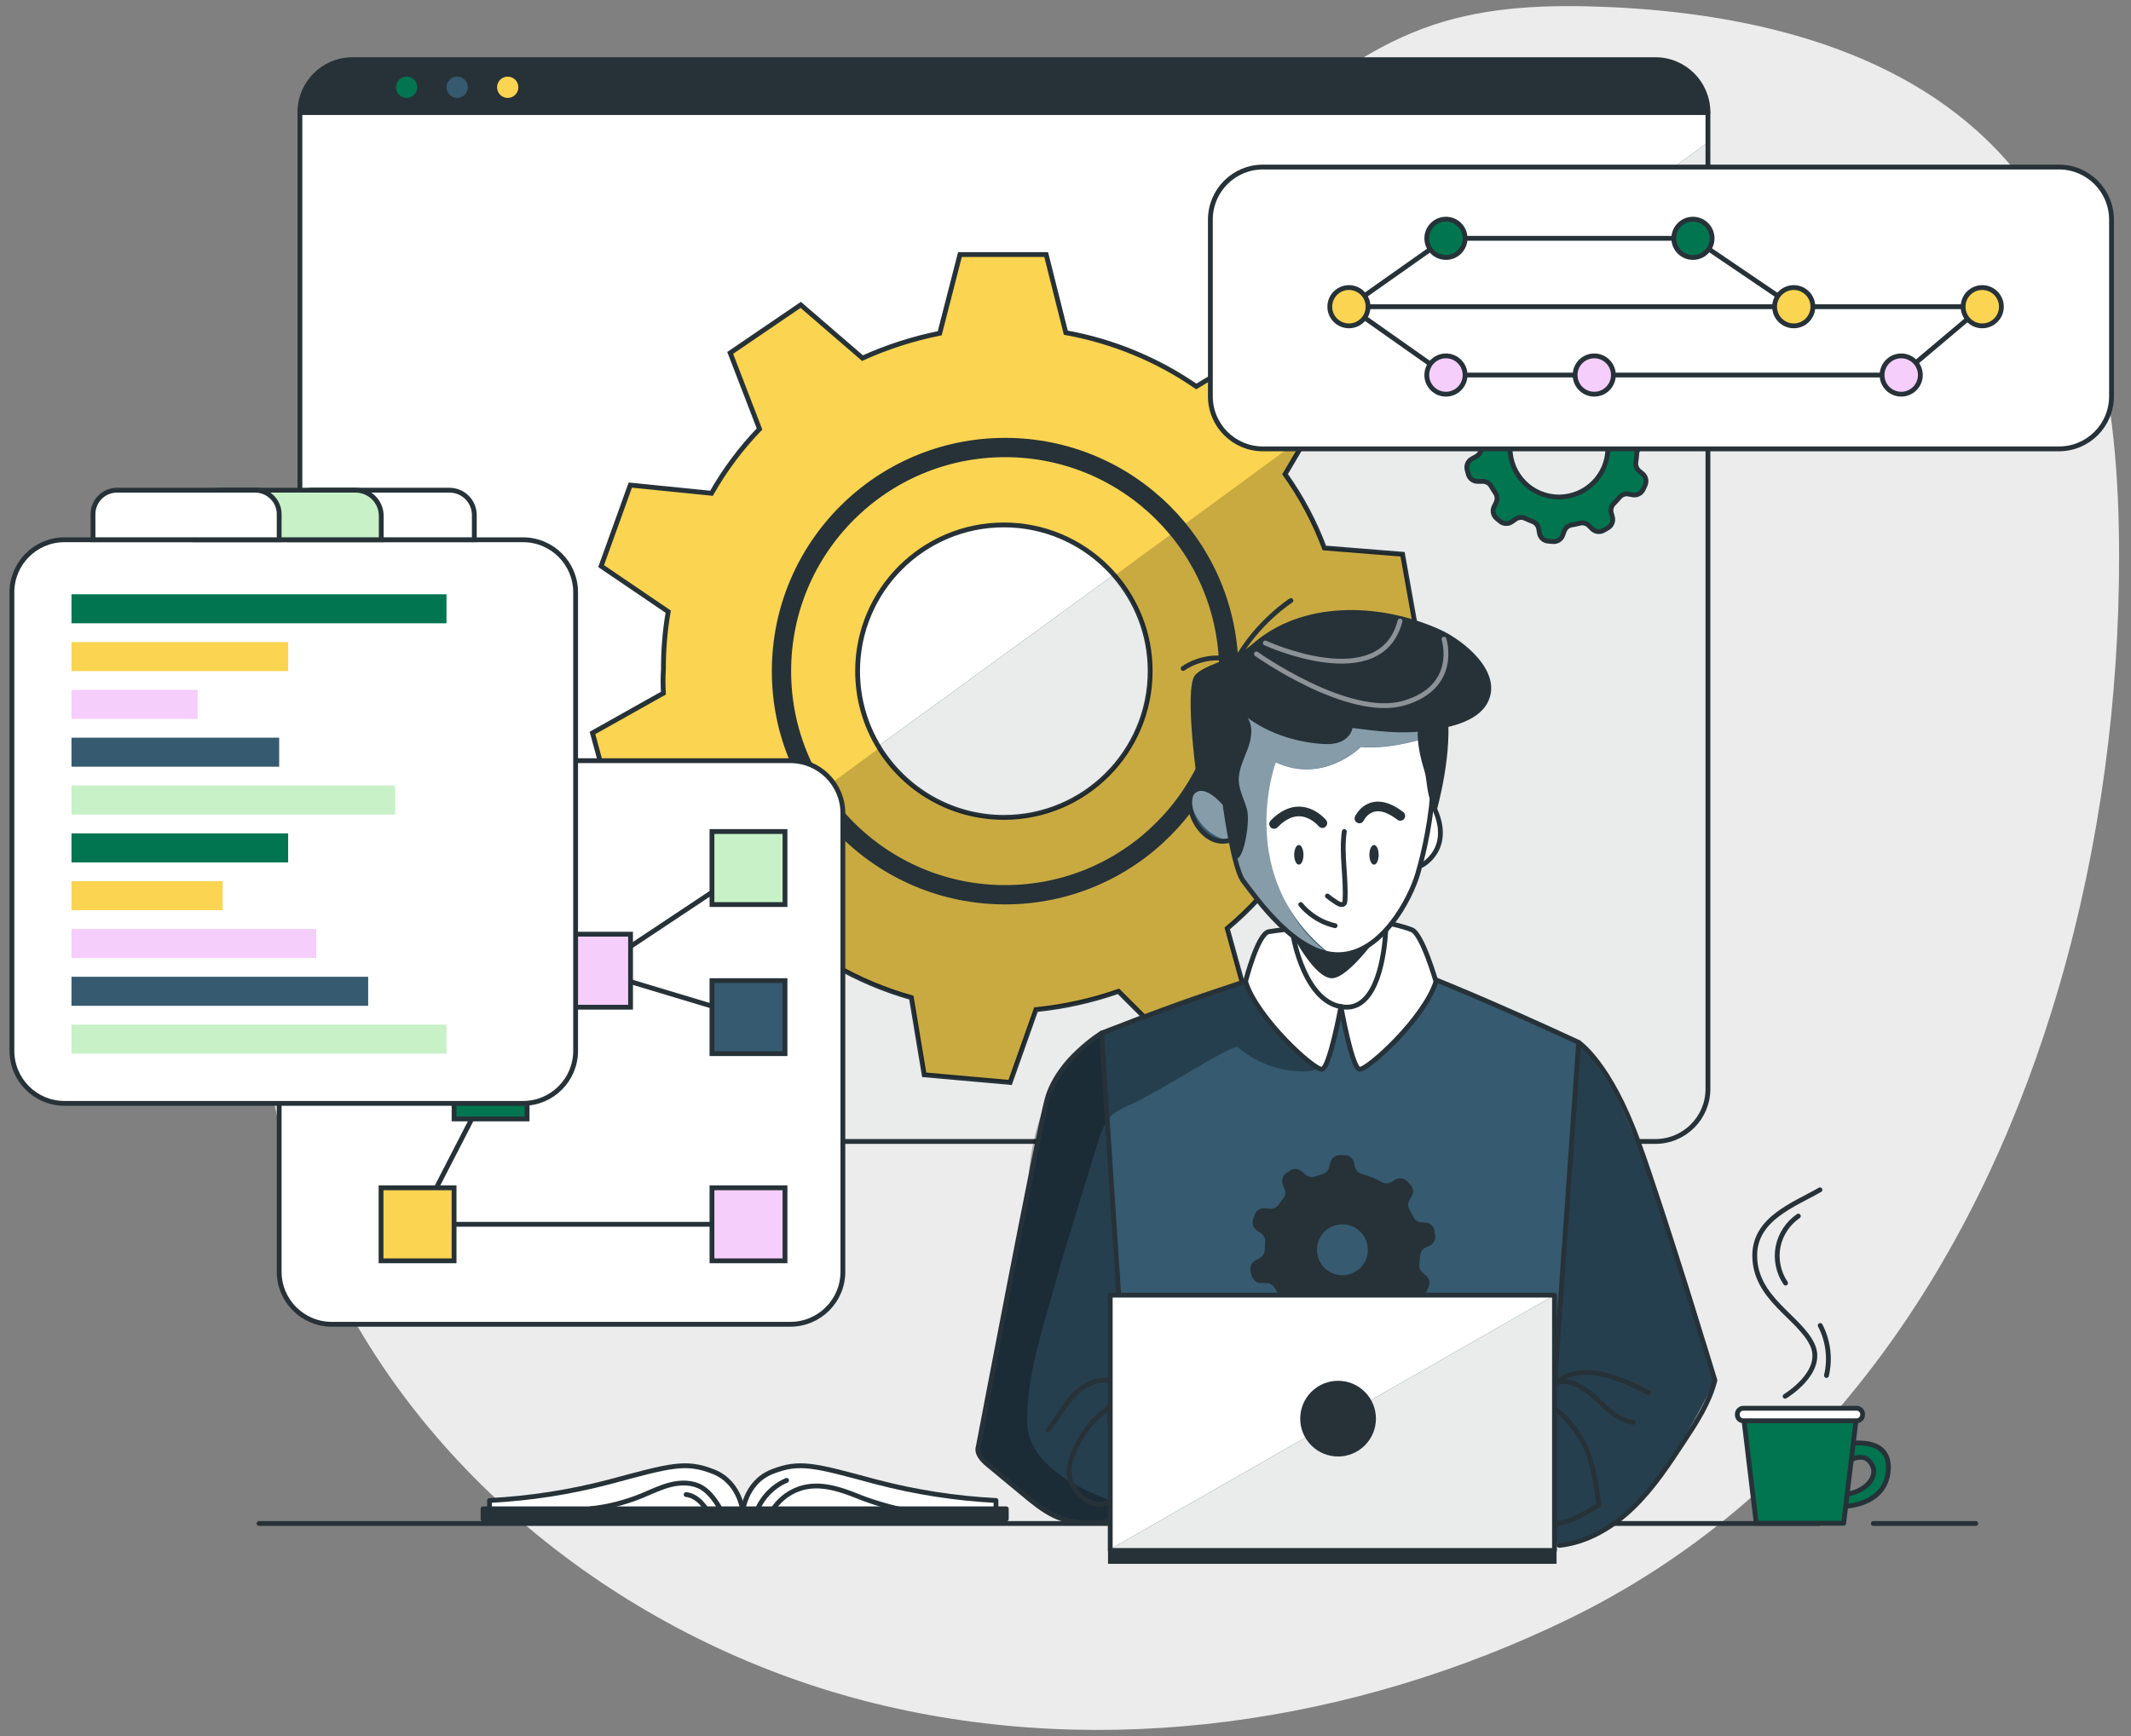 <?xml version="1.0" encoding="utf-8"?>
<!-- Generator: Adobe Illustrator 26.1.0, SVG Export Plug-In . SVG Version: 6.00 Build 0)  -->
<svg version="1.1" xmlns="http://www.w3.org/2000/svg" xmlns:xlink="http://www.w3.org/1999/xlink" x="0px" y="0px"
	 viewBox="0 0 441.81 360" style="enable-background:new 0 0 441.81 360;" xml:space="preserve">
<rect x="0" y="0" width="441.81" height="360" fill="#808080" stroke="none"/>
<style type="text/css">
	.st0{fill:#ECECEC;}
	.st1{fill:#FFFFFF;}
	.st2{fill:#263238;}
	.st3{opacity:0.9;fill:#FFFFFF;}
	.st4{fill:#FBD451;stroke:#263238;stroke-miterlimit:10;}
	.st5{opacity:0.2;}
	.st6{fill:#01754F;stroke:#263238;stroke-miterlimit:10;}
	.st7{fill:none;stroke:#263238;stroke-linecap:round;stroke-linejoin:round;stroke-miterlimit:10;}
	.st8{fill:#01754F;}
	.st9{fill:#365A6F;}
	.st10{fill:#FBD451;}
	.st11{fill:none;stroke:#263238;stroke-width:4;stroke-miterlimit:10;}
	.st12{fill:#FFFFFF;stroke:#263238;stroke-miterlimit:10;}
	.st13{fill:none;stroke:#263238;stroke-miterlimit:10;}
	.st14{fill:#F6CEFC;stroke:#263238;stroke-miterlimit:10;}
	.st15{fill:#C8F1C8;stroke:#263238;stroke-miterlimit:10;}
	.st16{fill:#365A6F;stroke:#263238;stroke-miterlimit:10;}
	.st17{fill:#F6CEFC;}
	.st18{fill:#C8F1C8;}
	.st19{fill:#01754F;stroke:#263238;stroke-linecap:round;stroke-linejoin:round;}
	.st20{fill:#FFFFFF;stroke:#263238;stroke-linecap:round;stroke-linejoin:round;}
	.st21{fill:none;stroke:#263238;stroke-linecap:round;stroke-linejoin:round;}
	.st22{fill:#263238;stroke:#263238;stroke-linecap:round;stroke-linejoin:round;}
	.st23{opacity:0.3;}
	.st24{opacity:0.4;fill:#FFFFFF;}
	.st25{fill:none;stroke:#263238;stroke-width:2;stroke-linecap:round;stroke-linejoin:round;stroke-miterlimit:10;}
	.st26{opacity:0.47;fill:none;stroke:#FFFFFF;stroke-linecap:round;stroke-linejoin:round;stroke-miterlimit:10;}
</style>
<g id="Background_Simple">
</g>
<g id="Window">
</g>
<g id="Graphics">
</g>
<g id="Table">
</g>
<g id="Character">
	<g>
		<path class="st0" d="M425.41,209.51c9.01-28.93,13.43-59.43,13.89-88.68c0.49-30.95-2.87-64.41-23.36-87.61
			C395.9,10.53,363.75,2.78,333.51,1.46c-12.25-0.53-24.76-0.18-36.39,3.71c-23.48,7.85-39.94,28.66-60.77,42.05
			c-40.21,25.85-94.54,22.79-133.19,50.9c-9.93,7.23-18.46,16.31-25.49,26.38c-28.18,40.36-30.38,96.28-8.87,140.56
			c21.51,44.28,64.77,76.41,112.57,88.17c47.8,11.76,99.4,4.06,143.69-17.43C376.68,310.75,408.83,262.78,425.41,209.51z"/>
		<path class="st1" d="M354.09,23.28V225.8c0,6.02-4.88,10.9-10.91,10.9H73.07c-1.05,0-2.07-0.15-3.03-0.43
			c-4.55-1.31-7.87-5.5-7.87-10.47V23.28c0-6.03,4.88-10.91,10.9-10.91h270.11C349.21,12.37,354.09,17.25,354.09,23.28z"/>
		<g>
			<path class="st2" d="M354.09,29.54V225.8c0,6.02-4.88,10.9-10.91,10.9H73.07c-1.05,0-2.07-0.15-3.03-0.43L354.09,29.54z"/>
			<path class="st3" d="M354.09,29.54V225.8c0,6.02-4.88,10.9-10.91,10.9H73.07c-1.05,0-2.07-0.15-3.03-0.43L354.09,29.54z"/>
		</g>
		<path class="st4" d="M279.22,139.17l14.71-6.64l-3.14-17.6l-16.21-1.3c-2.04-5.43-4.78-10.58-8.15-15.3l5.09-8.62l3.26-5.53
			l-12.62-12.53l-14.14,8.49c-8.12-5.6-17.34-9.4-27.05-11.15l-4.07-16.2h-17.88l-4.19,16.32c-5.51,1.1-10.88,2.83-16.01,5.15
			l-12.81-11.04l-14.62,9.96l6.08,15.78c-3.87,4.01-7.21,8.49-9.96,13.33l-16.83-1.7l-6.05,16.8l13.91,9.45
			c-0.68,3.94-1.01,7.94-0.99,11.94c-0.11,1.65-0.11,3.3,0,4.95l-14.71,8.26l4.67,17.2h16.61c1.59,3.43,3.46,6.71,5.58,9.84
			c1.08,1.6,2.23,3.16,3.44,4.67l-7.16,14.82l13.72,11.51l13.24-9.92c5.04,2.91,10.41,5.18,16.01,6.76l2.66,16.01l17.82,1.58
			l5.35-15.1c5.83-0.59,11.58-1.86,17.11-3.79l11.32,11.31l15.5-8.94l-4.27-15.42c4.5-3.77,8.51-8.11,11.93-12.89l15.7,2.82
			l7.56-16.18l-12.34-9.95C278.62,150.7,279.27,144.95,279.22,139.17z M238.46,139.17c0,16.75-13.58,30.33-30.33,30.33
			c-10.9,0-20.46-5.75-25.81-14.39c-2.87-4.63-4.52-10.1-4.52-15.94c0-16.74,13.58-30.32,30.33-30.32c8.34,0,15.89,3.37,21.38,8.81
			c0.55,0.55,1.08,1.11,1.57,1.7c4.56,5.27,7.34,12.12,7.38,19.62V139.17z"/>
		<path class="st5" d="M277.29,156.32l12.34,9.95l-7.56,16.18l-15.7-2.82c-3.42,4.78-7.43,9.12-11.93,12.89l4.27,15.42l-15.5,8.94
			l-11.32-11.31c-5.53,1.93-11.28,3.2-17.11,3.79l-5.35,15.1l-17.82-1.58l-2.66-16.01c-5.6-1.58-10.97-3.85-16.01-6.76l-13.24,9.92
			l-13.72-11.51l7.16-14.82c-1.21-1.51-2.36-3.07-3.44-4.67l32.62-23.92c5.35,8.64,14.91,14.39,25.81,14.39
			c16.75,0,30.33-13.58,30.33-30.33v-0.19c-0.04-7.5-2.82-14.35-7.38-19.62l40.44-29.65l-5.09,8.62c3.37,4.72,6.11,9.87,8.15,15.3
			l16.21,1.3l3.14,17.6l-14.71,6.64C279.27,144.95,278.62,150.7,277.29,156.32z"/>
		<path class="st6" d="M340.53,92.4l0.74-0.34c0.85-0.37,1.33-1.29,1.16-2.2l-0.15-0.9c-0.15-0.92-0.91-1.61-1.84-1.67l-0.89-0.07
			c-0.72-0.05-1.35-0.49-1.66-1.14c-0.24-0.51-0.5-1-0.78-1.48c-0.36-0.62-0.36-1.38,0-2l0.46-0.78c0.46-0.8,0.33-1.81-0.32-2.47
			l-0.64-0.64c-0.65-0.67-1.68-0.79-2.48-0.3l-0.79,0.47c-0.62,0.36-1.38,0.36-2,0c-1.28-0.73-2.64-1.29-4.07-1.66
			c-0.71-0.18-1.26-0.75-1.44-1.46l-0.23-0.93c-0.22-0.92-1.05-1.57-2-1.54h-0.9c-0.94-0.03-1.78,0.61-2,1.53l-0.25,1
			c-0.18,0.7-0.71,1.25-1.41,1.44c-0.5,0.14-1,0.29-1.47,0.47c-0.68,0.25-1.45,0.11-2-0.37l-0.8-0.69
			c-0.69-0.61-1.71-0.66-2.46-0.14l-0.71,0.48c-0.79,0.52-1.1,1.53-0.75,2.41l0.36,0.94c0.27,0.67,0.15,1.44-0.31,2
			c-0.32,0.38-0.62,0.78-0.9,1.19c-0.41,0.61-1.13,0.94-1.86,0.86l-1-0.09c-0.93-0.1-1.8,0.45-2.11,1.33l-0.32,0.88
			c-0.32,0.86-0.02,1.82,0.73,2.34l0.92,0.65c0.59,0.41,0.91,1.11,0.84,1.83c-0.06,0.52-0.08,1.05-0.08,1.57l0,0
			c-0.02,0.7-0.4,1.34-1,1.7l-0.94,0.52c-0.84,0.44-1.25,1.4-1,2.31l0.23,0.87c0.23,0.91,1.06,1.53,2,1.5h1
			c0.72-0.01,1.39,0.38,1.75,1c0.27,0.48,0.56,0.94,0.87,1.39c0.4,0.59,0.46,1.35,0.15,2l-0.41,0.85c-0.42,0.84-0.2,1.85,0.53,2.44
			l0.69,0.58c0.71,0.61,1.74,0.64,2.49,0.09l0.71-0.5c0.58-0.42,1.35-0.49,2-0.19c0.51,0.24,1.03,0.46,1.56,0.66
			c0.67,0.25,1.15,0.84,1.27,1.54l0.15,0.87c0.15,0.92,0.91,1.61,1.84,1.67l0.92,0.08c0.92,0.09,1.78-0.47,2.08-1.35l0.28-0.78
			c0.24-0.69,0.83-1.19,1.55-1.31c0.57-0.09,1.13-0.21,1.68-0.36c0.69-0.18,1.44,0.02,1.94,0.53l0.59,0.6
			c0.64,0.66,1.65,0.8,2.45,0.33l0.79-0.45c0.84-0.44,1.25-1.4,1-2.31l-0.22-0.78c-0.21-0.71-0.02-1.48,0.51-2
			c0.41-0.41,0.81-0.84,1.18-1.29c0.47-0.56,1.2-0.82,1.91-0.68l0.8,0.15c0.91,0.18,1.83-0.29,2.21-1.14l0.38-0.82
			c0.41-0.85,0.17-1.86-0.57-2.44l-0.6-0.49c-0.56-0.44-0.84-1.15-0.74-1.86c0.1-0.6,0.16-1.2,0.19-1.8
			C339.41,93.33,339.86,92.69,340.53,92.4z M333.35,92.92c0,5.6-4.54,10.14-10.14,10.14c-5.6,0-10.14-4.54-10.14-10.14
			s4.54-10.14,10.14-10.14l0,0c5.58-0.01,10.1,4.5,10.12,10.08L333.35,92.92z"/>
		<path class="st2" d="M354.1,23.28v0.55H62.18v-0.55c0-6.03,4.88-10.91,10.9-10.91h270.11C349.22,12.37,354.1,17.25,354.1,23.28z"
			/>
		<path class="st7" d="M354.1,23.28V225.8c0,6.02-4.88,10.9-10.91,10.9H73.08c-6.02,0-10.9-4.88-10.9-10.9V23.28
			c0-6.03,4.88-10.91,10.9-10.91h270.11C349.22,12.37,354.1,17.25,354.1,23.28z"/>
		<line class="st7" x1="62.18" y1="23.28" x2="354.1" y2="23.28"/>
		<path class="st8" d="M86.51,18.1c0,1.22-0.99,2.21-2.21,2.21c-1.22,0-2.21-0.99-2.21-2.21c0-1.22,0.99-2.21,2.21-2.21
			C85.52,15.89,86.51,16.88,86.51,18.1z"/>
		<path class="st9" d="M96.99,18.1c0,1.22-0.99,2.21-2.21,2.21c-1.22,0-2.21-0.99-2.21-2.21c0-1.22,0.99-2.21,2.21-2.21
			C96,15.89,96.99,16.88,96.99,18.1z"/>
		<path class="st10" d="M107.47,18.1c0,1.22-0.99,2.21-2.21,2.21c-1.22,0-2.21-0.99-2.21-2.21c0-1.22,0.99-2.21,2.21-2.21
			C106.48,15.89,107.47,16.88,107.47,18.1z"/>
		<path class="st11" d="M254.76,139.17c0,25.61-20.76,46.37-46.37,46.37s-46.37-20.76-46.37-46.37s20.76-46.37,46.37-46.37l0,0l0,0
			c25.5,0,46.21,20.58,46.37,46.08V139.17z"/>
		<path class="st12" d="M426.87,93.08H261.84c-6.02,0-10.9-4.88-10.9-10.9V45.54c0-6.02,4.88-10.9,10.9-10.9h165.03
			c6.02,0,10.9,4.88,10.9,10.9v36.63C437.78,88.2,432.9,93.08,426.87,93.08z"/>
		<line class="st13" x1="283.64" y1="63.6" x2="410.97" y2="63.6"/>
		<polyline class="st13" points="279.67,63.6 299.78,49.42 350.99,49.42 371.89,63.6 		"/>
		<path class="st4" d="M375.86,63.6c0,2.19-1.78,3.97-3.97,3.97c-2.19,0-3.97-1.78-3.97-3.97s1.78-3.97,3.97-3.97
			C374.08,59.63,375.86,61.4,375.86,63.6z"/>
		<circle class="st6" cx="299.78" cy="49.42" r="3.97"/>
		<path class="st6" d="M354.96,49.42c0,2.19-1.78,3.97-3.97,3.97c-2.19,0-3.97-1.78-3.97-3.97s1.78-3.97,3.97-3.97
			C353.18,45.45,354.96,47.23,354.96,49.42z"/>
		<polyline class="st13" points="279.67,63.6 299.78,77.77 394.17,77.77 410.97,63.6 		"/>
		<path class="st14" d="M334.5,77.77c0,2.19-1.78,3.97-3.97,3.97s-3.97-1.78-3.97-3.97c0-2.19,1.78-3.97,3.97-3.97
			S334.5,75.58,334.5,77.77z"/>
		<path class="st14" d="M303.75,77.77c0,2.19-1.78,3.97-3.97,3.97c-2.19,0-3.97-1.78-3.97-3.97c0-2.19,1.78-3.97,3.97-3.97
			C301.97,73.8,303.75,75.58,303.75,77.77z"/>
		<path class="st14" d="M398.14,77.77c0,2.19-1.78,3.97-3.97,3.97c-2.19,0-3.97-1.78-3.97-3.97c0-2.19,1.78-3.97,3.97-3.97
			C396.36,73.8,398.14,75.58,398.14,77.77z"/>
		<circle class="st4" cx="410.97" cy="63.6" r="3.97"/>
		<path class="st4" d="M283.64,63.6c0,2.19-1.78,3.97-3.97,3.97c-2.19,0-3.97-1.78-3.97-3.97s1.78-3.97,3.97-3.97
			C281.86,59.63,283.64,61.4,283.64,63.6z"/>
		<path class="st12" d="M163.85,274.61H68.78c-6.02,0-10.9-4.88-10.9-10.9v-95.07c0-6.02,4.88-10.9,10.9-10.9h95.07
			c6.02,0,10.9,4.88,10.9,10.9v95.07C174.76,269.73,169.88,274.61,163.85,274.61z"/>
		<polyline class="st7" points="101.71,224.46 86.57,253.88 155.18,253.88 		"/>
		<polyline class="st7" points="155.18,180 123.16,201.29 155.18,210.92 		"/>
		<rect x="147.61" y="172.43" class="st15" width="15.14" height="15.14"/>
		<rect x="147.61" y="203.35" class="st16" width="15.14" height="15.14"/>
		<rect x="115.59" y="193.72" class="st14" width="15.14" height="15.14"/>
		<rect x="94.14" y="216.89" class="st6" width="15.14" height="15.14"/>
		<rect x="79" y="246.31" class="st4" width="15.14" height="15.14"/>
		<rect x="147.61" y="246.31" class="st14" width="15.14" height="15.14"/>
		<path class="st12" d="M108.44,228.8H13.37c-6.02,0-10.9-4.88-10.9-10.9v-95.07c0-6.02,4.88-10.9,10.9-10.9h95.07
			c6.02,0,10.9,4.88,10.9,10.9v95.07C119.34,223.92,114.46,228.8,108.44,228.8z"/>
		<rect x="14.82" y="123.23" class="st8" width="77.75" height="6.02"/>
		<rect x="14.82" y="133.14" class="st10" width="44.92" height="6.02"/>
		<rect x="14.82" y="143.06" class="st17" width="26.16" height="6.02"/>
		<rect x="14.82" y="152.97" class="st9" width="43.06" height="6.02"/>
		<rect x="14.82" y="162.89" class="st18" width="67.12" height="6.02"/>
		<rect x="14.82" y="172.81" class="st8" width="44.92" height="6.02"/>
		<rect x="14.82" y="182.72" class="st10" width="31.34" height="6.02"/>
		<rect x="14.82" y="192.64" class="st17" width="50.74" height="6.02"/>
		<rect x="14.82" y="202.55" class="st9" width="61.51" height="6.02"/>
		<rect x="14.82" y="212.47" class="st18" width="77.75" height="6.02"/>
		<path class="st12" d="M93.18,101.65H64.89c-2.85,0-5.15,2.31-5.15,5.15v5.12h38.6v-5.12C98.33,103.95,96.03,101.65,93.18,101.65z"
			/>
		<path class="st15" d="M73.72,101.65H45.76c-2.94,0-5.32,2.38-5.32,5.32v4.95h38.6v-4.95C79.04,104.03,76.65,101.65,73.72,101.65z"
			/>
		<path class="st12" d="M52.9,101.65H24.26c-2.75,0-4.98,2.23-4.98,4.98v5.29h38.6v-5.29C57.88,103.88,55.65,101.65,52.9,101.65z"/>
		<g>
			<line class="st7" x1="388.39" y1="315.92" x2="409.63" y2="315.92"/>
			<line class="st7" x1="53.7" y1="315.92" x2="377.21" y2="315.92"/>
		</g>
		<path class="st19" d="M382.55,303.47c0,0,3.77-3.08,5.56,0.29c1.55,2.91-2.16,6.17-6.38,6.16v2.46c0,0,9.05,0.24,9.75-7.38
			s-8.93-5.52-8.93-5.52V303.47z"/>
		<polygon class="st19" points="382.24,315.87 364.12,315.87 361.4,293.11 384.97,293.11 		"/>
		<path class="st20" d="M361.43,292.02h23.49c0.69,0,1.24,0.56,1.24,1.24v0.12c0,0.69-0.56,1.24-1.24,1.24h-23.49
			c-0.69,0-1.24-0.56-1.24-1.24v-0.12C360.19,292.58,360.75,292.02,361.43,292.02z"/>
		<path class="st21" d="M370.1,289.54c0,0,8.34-5,5.62-10.74c-2.72-5.74-11.92-9.52-11.92-18.45c0-7.69,8.18-10.54,13.52-13.62"/>
		<path class="st21" d="M372.84,252.17c-2.17,1.47-3.72,3.83-4.21,6.4c-0.49,2.57,0.08,5.33,1.56,7.5"/>
		<path class="st21" d="M377.38,274.86c1.65,3.15,2.12,6.91,1.29,10.37"/>
		<g>
			<g>
				<path class="st20" d="M154.1,314.03c0,0-0.38-6.53-6.14-8.83c-5.76-2.3-8.84-1.35-21.7,2.11c-8.1,2.12-16.4,3.41-24.77,3.84
					v2.88H154.1z"/>
				<path class="st20" d="M153.89,314.03c0,0,0.38-6.53,6.14-8.83c5.76-2.3,8.83-1.35,21.7,2.11c8.1,2.12,16.4,3.41,24.76,3.84v2.88
					H153.89z"/>
				<rect x="100.15" y="312.88" class="st22" width="108.48" height="2.11"/>
			</g>
			<path class="st21" d="M156.69,313.92c1.01-3.08,3.4-5.67,6.39-6.94"/>
			<path class="st21" d="M159.98,313.46c1.51-2.65,4.22-4.58,7.22-5.13c3.59-0.66,7.24,0.57,10.62,1.94
				c3.38,1.37,9.26,3.18,12.91,3.19"/>
			<path class="st21" d="M122.41,312.86c3.59-0.38,7.12-1.27,10.46-2.62c2.06-0.84,4.07-1.86,6.23-2.38
				c2.16-0.53,4.57-0.51,6.47,0.65c0.87,0.53,1.59,1.27,2.23,2.07c0.86,1.08,1.57,2.27,2.11,3.54"/>
			<path class="st21" d="M142.25,309.92c1.17,0.12,2.23,0.78,3.05,1.62s1.44,1.85,2.05,2.86"/>
		</g>
		<path class="st9" d="M236.27,312.99c0,0-5.94,2.93-12.65,2.93s-20.4-13.89-20.4-13.89s-0.5-1.5,0.57-7.09
			c1.07-5.59,11.11-56.94,11.11-56.94s1.19-11.95,7.98-19.28c6.79-7.34,20.12-9.94,20.12-9.94s29.48-12.84,46.01-8.88
			c16.55,6.57,34.56,13.23,40.58,18.39s20.83,46.61,25.96,67.92c0,0-11.3,24.01-21.84,30.76c-10.53,6.75-35.99,4.54-35.99,4.54
			L236.27,312.99z"/>
		<path class="st23" d="M232.53,271.26l-4.26-56.59c0,0-8.95,3.09-11.16,13.2c-2.21,10.12-15.53,72.42-13.89,74.15
			c1.63,1.74,10.35,9.18,10.35,9.18s9.37,8.02,18.97,3.23C242.12,309.65,232.53,271.26,232.53,271.26z"/>
		<path class="st23" d="M274.85,219.92c-0.5,1.69-2.62,2.23-4.39,2.26c-5.03,0.07-10.06-1.77-13.86-5.06
			c-0.71-0.61-13.21,7.11-14.65,7.89c-2.27,1.22-4.49,2.57-6.81,3.7c-2.16,1.06-4.2,1.58-5.61,3.73c-1.01,1.53-1.55,3.3-2.09,5.05
			c-3.03,9.93-6.23,19.83-8.99,29.82c-2.39,8.65-5.61,18.24-5.47,27.32c0.01,0.65,0.03,1.3,0.14,1.94
			c1.9,11.61,23.14,16.43,23.14,16.43s-7.5,4.59-12.65,2.93c-5.15-1.66-17.11-8.54-20.89-14.96l10.4-54.44
			c0,0-0.13-26.2,18.77-34.03c18.9-7.83,26.33-8.97,26.33-8.97L274.85,219.92z"/>
		<path class="st23" d="M344.61,305.49c0,0,8.25-9.12,10.93-19.29c0,0-12.66-41.71-15.92-49.51c-3.26-7.8-8.59-16.72-12.32-20.53
			l-6.04,85.86l-1.27,18.06c0,0,6.76,0.29,11.51-1.94S344.61,305.49,344.61,305.49z"/>
		<path class="st7" d="M319.99,320.09l7.31-103.93c0,0-35.41-16.55-44.65-18.09c-9.24-1.54-54.27,16.17-54.27,16.17l6.54,99.69"/>
		<path class="st1" d="M256.15,147.32l-3.64,17.44c0,0-4.66-3.29-5.65,0.43s2.04,8.84,7.9,9.12c0,0,1.59,7.9,6.78,13.26
			c5.19,5.37,7.74,7.42,7.74,7.42s2.05,13.24,8.73,13.75c6.69,0.5,8-5.52,9.35-13.89c0,0,5.78-10.03,7.47-15.45
			c0,0,7.1-4.95,2.36-12.17c0,0,2.34-17.26-1.73-20.18C291.39,144.14,263.25,145.64,256.15,147.32z"/>
		<path class="st1" d="M277.75,210.12c0,0-2.25,11.31-3.64,11.6c-1.39,0.29-6.93-5-11.77-11.6c-4.84-6.59-4.09-6.59-4.09-6.59
			s2.24-8.65,4.09-9.91s8.49-1.1,8.49-1.1l14.58-0.56c0,0,4.9-0.69,7.85,1.24c2.96,1.93,4.46,10.33,4.46,10.33
			s-8.71,16.12-15.87,18.19C281.85,221.72,279.61,216.58,277.75,210.12z"/>
		<line class="st13" x1="229.98" y1="295.04" x2="231.9" y2="267.91"/>
		<path class="st9" d="M297.71,152.33c0,0-8.27,3.21-15.59,2.59c0,0-7.73,7.78-17.62,3.16c0,0-8.92,24.15,11.53,39.95
			c0,0-16.41-5.29-21.28-23.72c0,0-5.81,0.91-7.9-7.79c0,0-1.68-3.35,5.99-3.37l-0.34-16.8l19.7,3.95l14.13-2.06L297.71,152.33z"/>
		<path class="st24" d="M297.7,152.29c0,0-8.27,3.21-15.59,2.59c0,0-7.73,7.78-17.62,3.16c0,0-7.21,25.86,10.69,39.52
			c0,0-16.23-5.63-20.44-23.28c0,0-5.77-0.61-7.9-7.79c0,0-1.68-3.35,5.99-3.37l-0.34-16.8l19.7,3.95l14.13-2.06L297.7,152.29z"/>
		<path class="st7" d="M275.2,185.8c0.64,0.52,1.32,1,2.02,1.44c0.46,0.29,1.14,0.52,1.47,0.1c0.13-0.16,0.15-0.38,0.16-0.59
			c0.29-4.77-0.82-9.59-0.14-14.32"/>
		<path class="st25" d="M281.84,169.72c0,0,2.37-5.23,8.48-0.53"/>
		<path class="st25" d="M274.16,170.69c0,0-4.47-5.56-10.01,0.17"/>
		<path class="st7" d="M268.12,194.16c0,0,2.38,14.26,10.77,14.69c6.81,0.35,8.14-11.43,8.4-15.65"/>
		<path class="st7" d="M253.66,166.35c0,0-3.7-4.42-6.21-2.26c-2.51,2.16,1.25,11.66,7.31,10.22"/>
		<path class="st7" d="M269.68,187.57c0,0,2.5,3.35,7.12,4.39"/>
		<ellipse class="st2" cx="269.28" cy="177.26" rx="0.96" ry="2.04"/>
		<path class="st2" d="M285.83,177.26c0,1.13-0.43,2.04-0.96,2.04c-0.53,0-0.96-0.91-0.96-2.04c0-1.13,0.43-2.04,0.96-2.04
			C285.4,175.21,285.83,176.13,285.83,177.26z"/>
		<path class="st7" d="M278.01,208.74c0,0-2.33,12.69-3.91,12.98c-1.58,0.29-13.52-10.56-15.87-18.19c0,0,2.53-9.97,4.83-10.33
			c1.1-0.17,2.36-0.34,3.37-0.46"/>
		<path class="st7" d="M278.01,208.74c0,0,2.26,12.69,3.83,12.98c1.58,0.29,13.52-10.56,15.87-18.19c0,0-2.85-9.9-5.02-10.73
			c-2.19-0.84-4.25-1.21-4.25-1.21"/>
		<path class="st2" d="M255.9,177.51c1.53,2.65,3.44-6.72,2.63-9.68c-0.54-1.97-1.6-3.84-1.7-5.88c-0.1-2.27,1.01-4.4,1.81-6.53
			s1.27-4.67,0.02-6.57c4.36,3.19,9.59,4.9,14.97,5.38c1.38,0.12,2.8,0.14,4.1-0.34c1.3-0.48,2.45-1.56,2.67-2.93
			c5.04,0.64,10.05,1.3,15.09,0.62c4.22-0.57,10.79-1.64,12.96-5.95c3.18-6.3-5.01-12.84-9.84-15.04
			c-11.7-5.34-27.41-6.24-37.94,2.13c-1.12,0.89-2.18,1.86-3.39,2.62c-2.33,1.46-7.62,2.59-9.47,4.62
			c-2.49,2.73,0.63,23.81,0.63,23.81s4.05-1.88,5.73,4.4C255.33,172.43,254.35,174.82,255.9,177.51z"/>
		<path class="st2" d="M294.1,150.22c-0.07,0.27-0.11,0.54-0.13,0.8c-0.18,2.38,0.24,4.78,0.84,7.08c0.27,1.03,0.65,2.03,0.81,3.07
			c0.39,2.5,0.39,4.91,2.23,6.95c0,0,3.54-12.37,2.12-21.21c-0.17-1.02-0.49-3.6-2.06-3.12c-1.14,0.35-1.97,2.31-2.44,3.26
			C294.98,148.02,294.37,149.13,294.1,150.22z"/>
		<path class="st7" d="M245.29,138.62c1.55-1.13,6.11-3.32,10.86-1.46c4.47-8.16,11.49-12.63,11.49-12.63"/>
		<path class="st26" d="M260.49,135.61c0,0,19.04,13.54,30.57,10.19c11.53-3.35,8.31-13.27,8.31-13.27"/>
		<path class="st26" d="M262.33,133.34c0,0,23.91,10.99,27.93-4.56"/>
		<path class="st2" d="M268.12,194.16c0,0,4.55,8.84,8.11,8.69s10.11-9.65,10.11-9.65s-3.53,4.55-8.89,5.02
			C273.93,198.53,268.12,194.16,268.12,194.16z"/>
		<path class="st2" d="M295.64,258.64l0.74-0.34c0.85-0.37,1.33-1.29,1.16-2.2l-0.15-0.9c-0.15-0.92-0.91-1.61-1.84-1.67l-0.89-0.07
			c-0.72-0.05-1.35-0.49-1.66-1.14c-0.24-0.51-0.5-1-0.78-1.48c-0.36-0.62-0.36-1.38,0-2l0.46-0.78c0.46-0.8,0.33-1.81-0.32-2.47
			l-0.64-0.64c-0.65-0.67-1.68-0.79-2.48-0.3l-0.79,0.47c-0.62,0.36-1.38,0.36-2,0c-1.28-0.73-2.64-1.29-4.07-1.66
			c-0.71-0.18-1.27-0.75-1.44-1.46l-0.23-0.93c-0.22-0.92-1.05-1.57-2-1.54h-0.9c-0.94-0.03-1.78,0.61-2,1.53l-0.25,1
			c-0.18,0.7-0.71,1.25-1.41,1.44c-0.5,0.14-1,0.29-1.47,0.47c-0.68,0.25-1.45,0.11-2-0.37l-0.8-0.69
			c-0.69-0.61-1.71-0.66-2.46-0.14l-0.71,0.48c-0.79,0.52-1.1,1.53-0.75,2.41l0.36,0.94c0.27,0.67,0.15,1.44-0.31,2
			c-0.32,0.38-0.62,0.78-0.9,1.19c-0.41,0.61-1.13,0.94-1.86,0.86l-1-0.09c-0.93-0.1-1.8,0.45-2.11,1.33l-0.32,0.88
			c-0.32,0.86-0.02,1.82,0.73,2.34l0.92,0.65c0.59,0.41,0.91,1.11,0.84,1.83c-0.06,0.52-0.08,1.05-0.08,1.57l0,0
			c-0.02,0.7-0.4,1.34-1,1.7l-0.94,0.52c-0.84,0.44-1.25,1.4-1,2.31l0.23,0.87c0.23,0.91,1.06,1.53,2,1.5h1
			c0.72-0.01,1.39,0.38,1.75,1c0.27,0.48,0.56,0.94,0.87,1.39c0.4,0.59,0.46,1.35,0.15,2l-0.41,0.85c-0.42,0.84-0.19,1.85,0.53,2.44
			l0.69,0.58c0.71,0.61,1.74,0.64,2.49,0.09l0.71-0.5c0.58-0.42,1.35-0.49,2-0.19c0.51,0.24,1.03,0.46,1.56,0.66
			c0.67,0.25,1.15,0.84,1.27,1.54l0.15,0.87c0.15,0.92,0.91,1.61,1.84,1.67l0.92,0.08c0.92,0.09,1.78-0.47,2.08-1.35l0.28-0.78
			c0.24-0.69,0.83-1.19,1.55-1.31c0.57-0.09,1.13-0.21,1.68-0.36c0.69-0.18,1.44,0.02,1.94,0.53l0.59,0.6
			c0.64,0.66,1.65,0.8,2.45,0.33l0.79-0.45c0.84-0.44,1.25-1.4,1-2.31l-0.22-0.78c-0.21-0.71-0.02-1.48,0.51-2
			c0.41-0.41,0.81-0.84,1.18-1.29c0.47-0.56,1.2-0.82,1.91-0.68l0.8,0.15c0.91,0.18,1.83-0.29,2.21-1.14l0.38-0.82
			c0.41-0.85,0.17-1.86-0.57-2.44l-0.6-0.49c-0.56-0.44-0.84-1.15-0.74-1.86c0.1-0.6,0.16-1.2,0.19-1.8
			C294.51,259.56,294.97,258.93,295.64,258.64z M283.6,259.16c0,2.92-2.36,5.28-5.28,5.28c-2.92,0-5.28-2.36-5.28-5.28
			c0-2.92,2.36-5.28,5.28-5.28l0,0c2.9,0,5.26,2.35,5.27,5.25L283.6,259.16z"/>
		<path class="st7" d="M230.18,291.38c-0.71,0.97-1.74,1.59-2.59,2.41c-2.42,2.31-4.55,5.61-5.53,8.82
			c-0.48,1.55-0.58,3.27,0.03,4.78c1.17,2.87,4.9,5.85,7.89,3.96"/>
		<path class="st7" d="M229.94,286.27c-2.84-0.44-5.64,1.2-7.58,3.32c-1.95,2.12-3.29,4.71-5.07,6.97"/>
		<path class="st7" d="M229.73,315.47c-3.45,0.71-8.09,0.34-11.26-1.21c-2.29-1.12-4.28-2.76-6.24-4.39
			c-2.46-2.04-4.92-4.07-7.38-6.11c-1.19-0.98-2.5-2.37-2.01-3.83c0,0,12.33-65.03,14.27-72.05c2.24-8.12,11.28-13.64,11.28-13.64"
			/>
		<path class="st7" d="M322.29,292.11c2.98,2.07,5.8,5.94,7.01,9.36c1.22,3.41,1.71,7.03,2.2,10.62c-1.91,1.07-5.85,3.84-9.21,3.84"
			/>
		<path class="st7" d="M322.71,286.67c2.99-0.79,5.96,1.24,8.22,3.36c2.26,2.12,4.59,4.58,7.67,4.91"/>
		<path class="st7" d="M323.29,320.46c5.8-0.61,11.08-3.78,15.27-7.83c4.19-4.05,7.42-8.97,10.62-13.84
			c2.59-3.95,5.23-7.99,6.36-12.57c0,0-10.23-33.81-15.92-49.51c-5.92-16.36-12.32-20.53-12.32-20.53"/>
		<path class="st7" d="M322.71,286.67c5.28-4.43,13.37-0.84,19.04,2.12"/>
		<g>
			<rect x="230.18" y="268.57" class="st1" width="92.11" height="52.94"/>
			<rect x="229.72" y="321.51" class="st2" width="92.99" height="2.77"/>
			<g>
				<polygon class="st2" points="229.72,321.51 322.29,268.57 322.71,321.51 				"/>
				<polygon class="st3" points="229.72,321.51 322.29,268.57 322.71,321.51 				"/>
			</g>
			
				<ellipse transform="matrix(0.707 -0.707 0.707 0.707 -126.748 282.37)" class="st2" cx="277.48" cy="294.18" rx="7.85" ry="7.85"/>
			<rect x="230.18" y="268.57" class="st7" width="92.11" height="52.94"/>
		</g>
		<path class="st7" d="M253.24,160.98c0,0,2.01,18.5,4.58,21.79c2.56,3.3,10.81,15.38,19.78,15.2c8.97-0.18,14.83-11.72,16.3-16.67
			c1.47-4.94,2.93-11.9,3.3-19.23"/>
		<path class="st7" d="M294.83,179.4c0,0,6.66-3.44,2.36-12.17"/>
	</g>
</g>
</svg>

